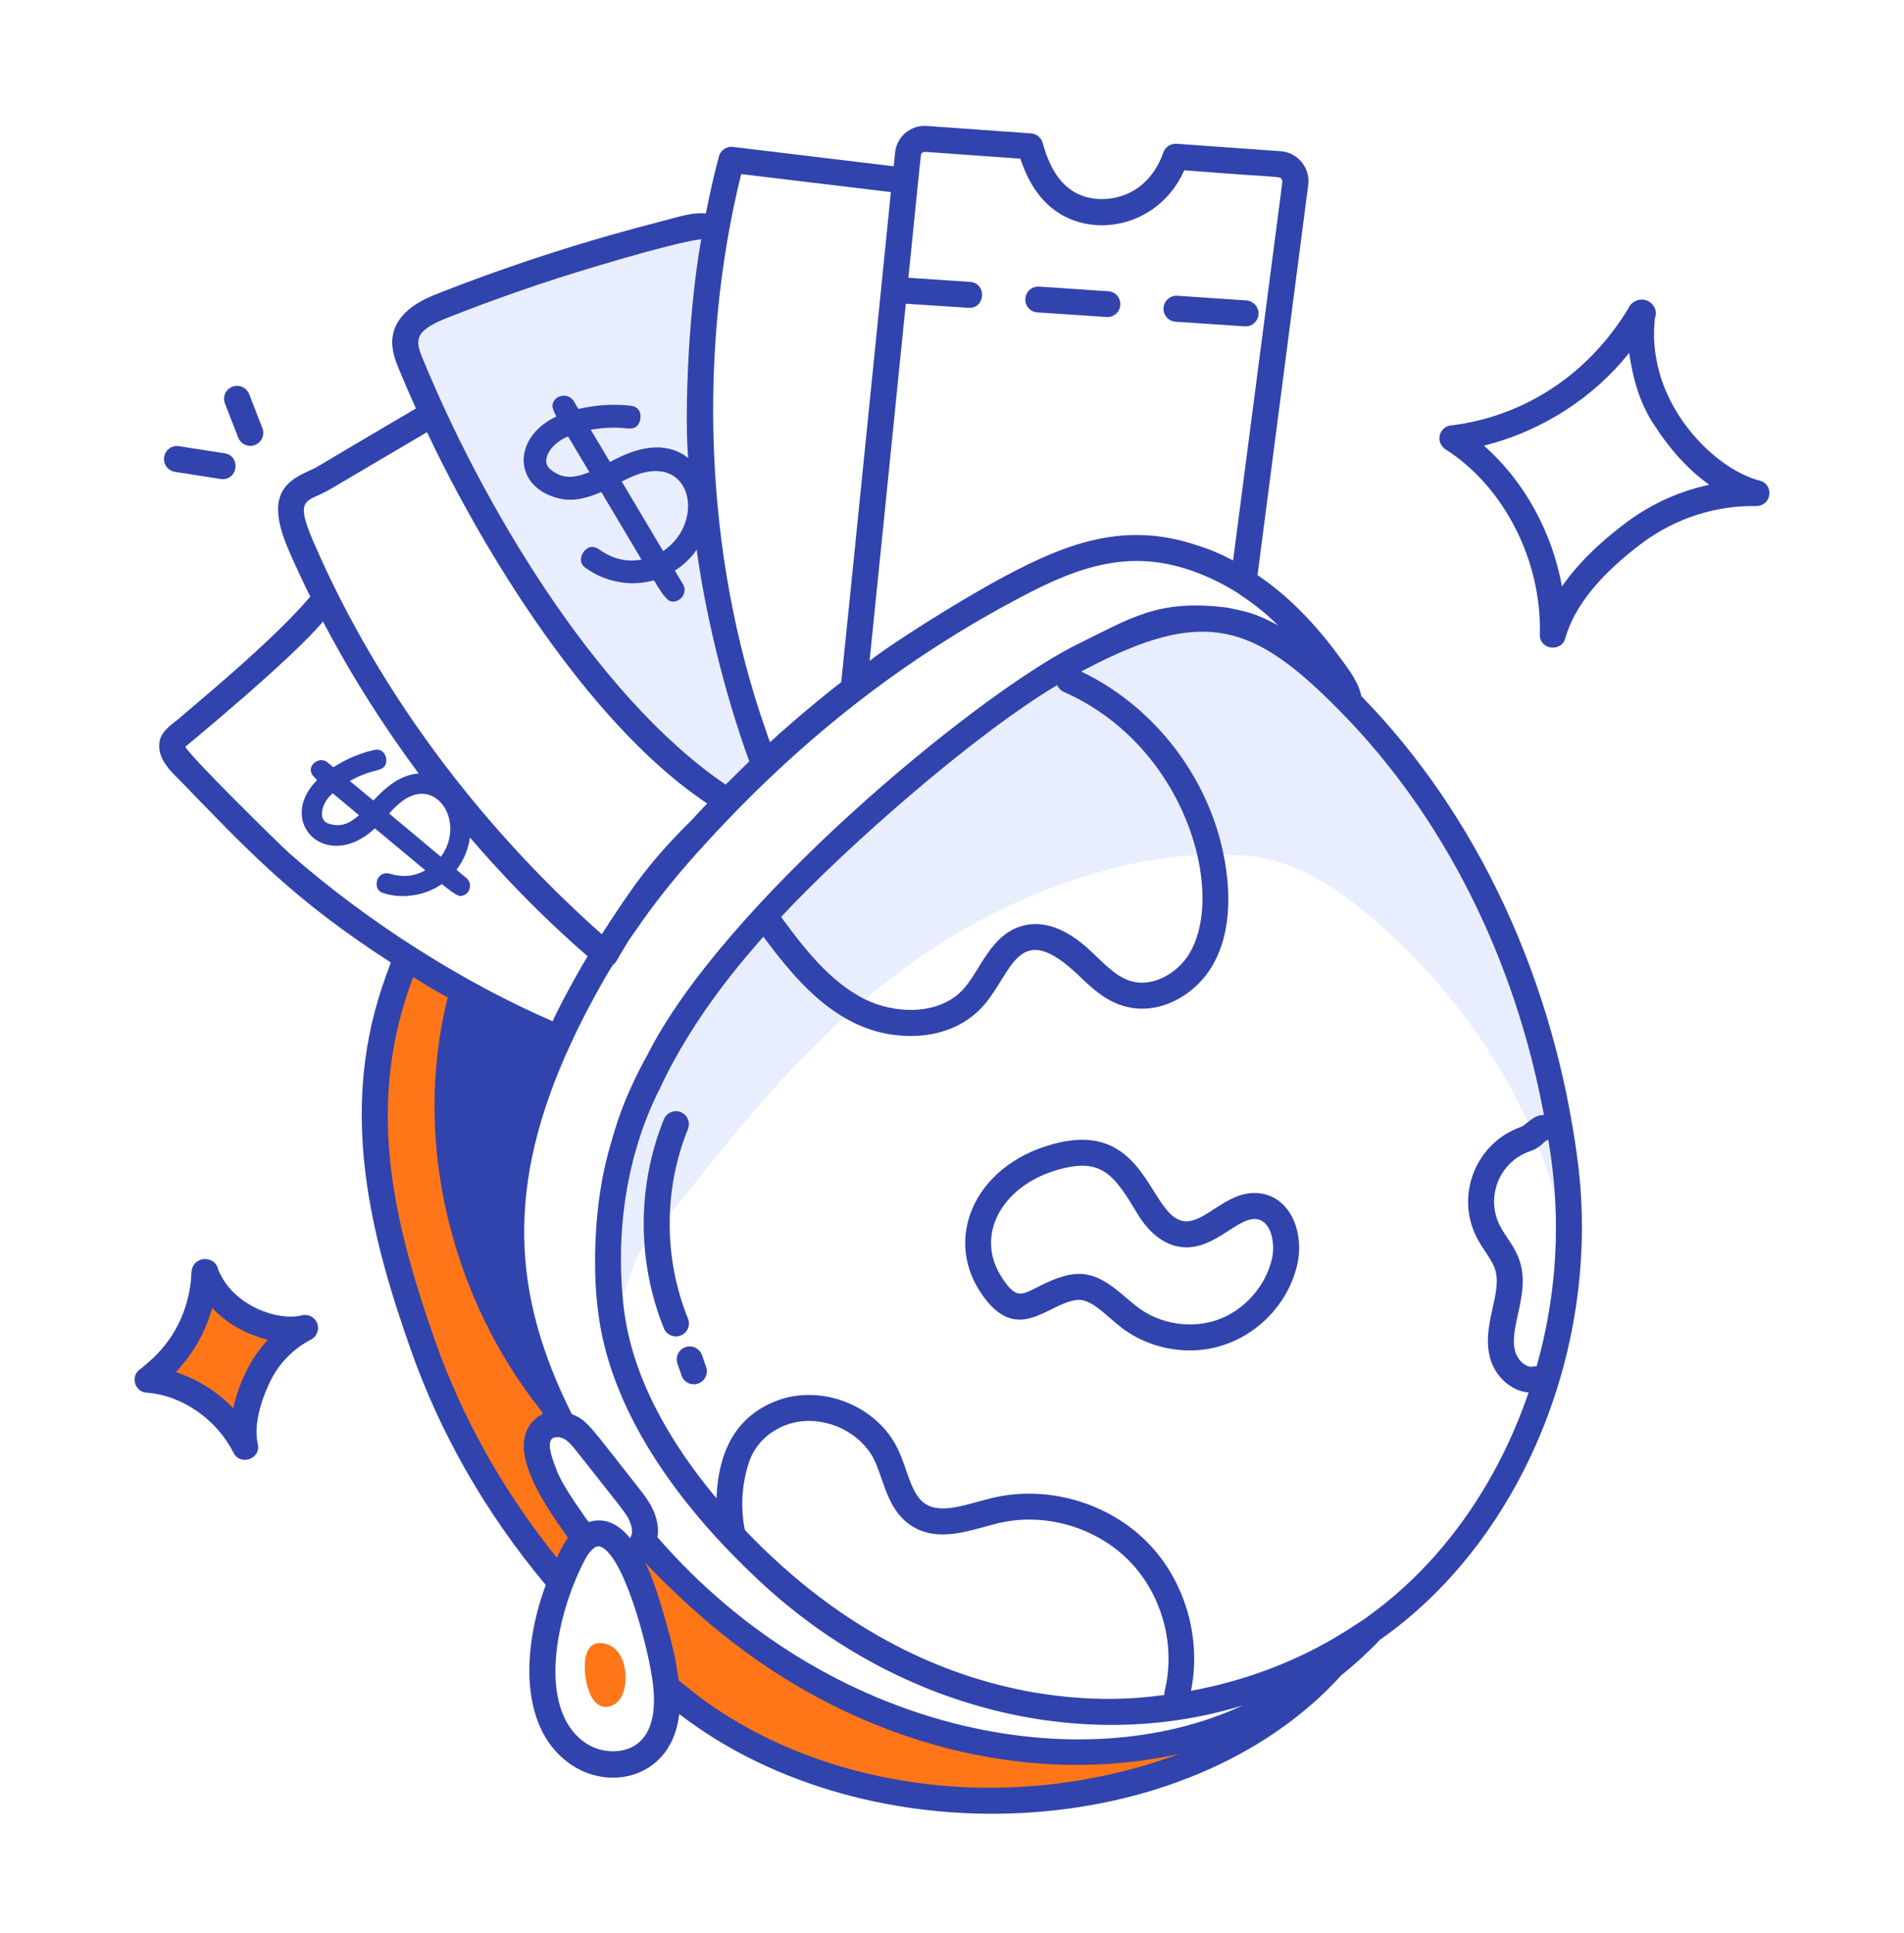 <svg xmlns="http://www.w3.org/2000/svg" width="66" height="67" viewBox="0 0 66 67" fill="none"><path d="M29.654 23.259C29.66 23.198 30.204 17.85 30.17 18.189C30.17 18.189 29.619 23.598 29.654 23.259Z" fill="#FE7618"></path><path d="M24.265 28.773C23.192 29.956 22.361 30.95 21.421 32.343C22.282 30.954 23.154 29.87 24.265 28.773Z" fill="#FE7618"></path><path d="M22.615 37.203C22.253 37.903 22.225 38.023 22.609 37.203H22.615Z" fill="#FE7618"></path><path d="M20.281 53.325C20.206 53.4 20.038 53.501 19.813 53.979C19.669 54.261 19.537 54.555 19.423 54.849C17.365 52.419 15.721 49.635 14.665 46.647C12.97 41.852 12.215 37.798 14.101 33.189C14.743 33.67 17.287 35.113 19.375 35.985C17.252 40.621 17.046 44.719 19.501 49.383C19.052 49.293 18.734 49.519 18.637 49.869C18.529 50.259 18.721 50.721 18.853 51.069C19.15 51.829 20.007 53.011 20.281 53.325Z" fill="#FE7618"></path><path d="M46.159 57.765C40.968 63.514 30.12 63.913 23.827 59.061C23.581 58.869 23.335 58.677 23.095 58.479C23.008 57.489 22.406 55.026 21.703 53.901C22.014 53.823 22.215 53.627 22.297 53.409C26.897 58.668 33.626 61.74 40.399 60.435C42.499 60.027 44.491 59.097 46.159 57.765Z" fill="#FE7618"></path><path d="M26.497 26.517C26.059 26.925 25.633 27.345 25.219 27.777C20.436 24.751 16.343 17.705 14.239 12.615C13.886 11.76 13.914 11.155 15.343 10.593C18.13 9.502 20.604 8.728 23.149 8.079C23.827 7.905 24.397 7.689 24.817 8.001C23.701 14.169 24.295 20.643 26.497 26.517Z" fill="#2057FB" fill-opacity="0.1"></path><path d="M23.873 41.285C23.249 42.083 22.295 42.944 21.955 43.912C21.813 44.318 21.433 45.127 21.55 45.561C20.454 41.478 22.18 37.3 24.585 34.056C27.694 29.863 34.088 24.515 37.437 22.792C40.117 21.417 42.658 21.021 45.347 22.746C47.291 23.994 48.689 25.931 49.837 27.936C52.781 33.079 54.371 38.989 54.407 44.916C54.381 40.542 51.844 35.972 48.804 32.977C47.284 31.48 45.421 29.86 43.244 29.667C40.787 29.449 38.294 30.023 36.025 30.941C30.851 33.034 27.365 36.822 23.873 41.285Z" fill="#2057FB" fill-opacity="0.1"></path><path d="M20.455 58.723C20.536 58.898 20.656 59.073 20.837 59.14C21.069 59.225 21.339 59.102 21.485 58.903C21.835 58.425 21.76 57.188 21.007 56.983C20.038 56.72 20.225 58.227 20.455 58.723Z" fill="#FE7618"></path><path d="M7.098 44.093C7.031 44.121 7.222 46.252 5.204 47.761C5.188 47.773 5.134 47.827 5.115 47.826C6.528 47.925 7.858 48.888 8.496 50.152C8.319 49.367 8.597 48.471 8.936 47.742C9.276 47.012 9.862 46.401 10.576 46.031C9.46 46.308 7.777 45.617 7.171 44.228C7.156 44.192 7.133 44.152 7.125 44.114C7.121 44.096 7.135 44.088 7.108 44.09C7.104 44.091 7.101 44.091 7.098 44.093Z" fill="#FE7618"></path><path d="M43.8 41.386C42.625 41.135 41.858 42.364 41.094 42.334C39.848 42.262 39.803 38.922 36.738 39.598C33.865 40.244 32.674 42.835 33.996 44.806C35.249 46.687 36.309 45.17 37.332 45.058C37.834 45.01 38.321 45.591 38.874 46.018C39.546 46.534 40.398 46.81 41.25 46.81C43.092 46.81 44.589 45.46 44.964 43.852C45.205 42.839 44.82 41.613 43.8 41.386ZM44.088 43.642C43.866 44.596 43.128 45.418 42.21 45.748C41.292 46.072 40.2 45.898 39.426 45.304C39.306 45.214 39.186 45.106 39.06 45.004C37.958 44.033 37.372 43.897 36 44.596C35.376 44.92 35.208 45.004 34.746 44.308C33.714 42.775 34.81 40.946 36.936 40.48C38.232 40.192 38.658 40.786 39.42 42.058C39.858 42.79 40.422 43.198 41.04 43.234C42.155 43.301 42.951 42.114 43.608 42.268C44.089 42.373 44.208 43.155 44.088 43.642ZM40.752 11.152C40.812 11.156 43.337 11.325 43.176 11.314C43.41 11.314 43.608 11.134 43.626 10.894C43.638 10.648 43.452 10.432 43.206 10.414L40.812 10.252C40.566 10.234 40.35 10.426 40.332 10.672C40.314 10.918 40.5 11.134 40.752 11.152ZM35.958 10.828C36.018 10.832 38.549 11.001 38.388 10.99C38.622 10.99 38.82 10.81 38.832 10.57C38.85 10.324 38.664 10.108 38.418 10.096L36.024 9.934C35.778 9.916 35.556 10.102 35.544 10.354C35.526 10.6 35.712 10.816 35.958 10.828ZM23.848 45.706C23.002 43.618 23.002 41.223 23.847 39.136C23.94 38.905 23.829 38.643 23.599 38.549C23.369 38.457 23.106 38.568 23.013 38.798C22.08 41.1 22.081 43.741 23.013 46.044C23.107 46.275 23.369 46.384 23.599 46.292C23.83 46.198 23.941 45.936 23.848 45.706ZM24.334 46.973C24.252 46.738 23.996 46.614 23.761 46.696C23.526 46.778 23.402 47.034 23.483 47.269L23.626 47.68C23.707 47.915 23.963 48.039 24.198 47.959C24.433 47.877 24.558 47.621 24.477 47.386L24.334 46.973ZM6.065 16.355C7.726 16.613 7.652 16.608 7.717 16.608C8.267 16.608 8.332 15.798 7.786 15.713L6.204 15.466C5.956 15.427 5.728 15.595 5.69 15.841C5.652 16.086 5.819 16.317 6.065 16.355ZM8.257 15.168C8.326 15.347 8.497 15.455 8.677 15.455C8.991 15.455 9.211 15.138 9.096 14.842L8.637 13.662C8.547 13.43 8.286 13.315 8.054 13.405C7.822 13.495 7.708 13.756 7.798 13.987L8.257 15.168ZM60.996 16.66C59.539 16.277 57.766 14.508 57.414 12.436C57.277 11.725 57.36 11.197 57.36 11.038C57.468 10.79 57.336 10.529 57.108 10.426C56.831 10.308 56.537 10.459 56.442 10.696C54.124 14.49 50.503 14.69 50.376 14.74C49.92 14.723 49.707 15.302 50.106 15.574C52.134 16.864 53.448 19.438 53.376 21.988C53.361 22.526 54.119 22.62 54.258 22.126C54.57 21.016 55.476 19.9 56.952 18.802C58.08 17.968 59.478 17.512 60.876 17.542C61.431 17.528 61.496 16.782 60.996 16.66ZM56.412 18.082C55.434 18.808 54.672 19.564 54.144 20.326C53.802 18.436 52.824 16.66 51.438 15.448C53.493 14.935 55.282 13.739 56.472 12.232C56.603 13.111 56.833 13.993 57.372 14.776C57.732 15.334 58.362 16.174 59.25 16.804C58.23 17.02 57.258 17.458 56.412 18.082ZM10.47 45.592C9.624 45.804 8.214 45.269 7.674 44.236C7.644 44.176 7.614 44.116 7.566 44.026C7.528 43.747 7.237 43.57 6.93 43.672C6.93 43.678 6.924 43.678 6.924 43.678C6.586 43.823 6.641 44.156 6.618 44.392C6.394 46.4 5.08 47.25 4.896 47.434C4.506 47.657 4.642 48.242 5.082 48.274C6.3 48.358 7.512 49.198 8.094 50.356C8.327 50.823 9.06 50.569 8.934 50.05C8.814 49.504 8.952 48.772 9.342 47.932C9.642 47.29 10.152 46.756 10.782 46.432C10.986 46.324 11.076 46.084 10.998 45.874C10.914 45.658 10.686 45.538 10.47 45.592ZM8.088 48.814C7.53 48.238 6.84 47.8 6.102 47.566C6.15 47.469 6.967 46.743 7.356 45.334C7.888 45.913 8.586 46.265 9.288 46.438C8.681 47.08 8.266 47.972 8.088 48.814Z" fill="#3143AD"></path><path d="M47.19 24.13C47.082 23.638 46.8 23.26 46.368 22.684C45.436 21.419 44.461 20.517 43.59 19.936L45.348 6.412C45.427 5.796 44.959 5.278 44.394 5.242L40.788 4.984C40.584 4.972 40.392 5.092 40.326 5.284C40.152 5.788 39.858 6.208 39.474 6.49C38.772 7.006 37.752 7.042 37.104 6.568C36.666 6.25 36.36 5.74 36.144 4.954C36.09 4.768 35.928 4.636 35.742 4.624L32.13 4.366C31.572 4.324 31.08 4.732 31.026 5.296L30.978 5.764L25.404 5.092C25.182 5.062 24.972 5.212 24.918 5.428C24.738 6.106 24.594 6.76 24.468 7.402C24.023 7.354 23.54 7.507 23.04 7.642C20.383 8.32 17.82 9.137 15.18 10.174C14.784 10.33 13.74 10.738 13.608 11.68C13.548 12.118 13.716 12.52 13.824 12.784C14.016 13.246 14.214 13.708 14.418 14.158C10.435 16.497 11.149 16.114 10.728 16.312C10.422 16.456 10.08 16.612 9.852 16.93C9.358 17.627 9.835 18.698 10.182 19.468C10.38 19.906 10.566 20.302 10.758 20.68L10.71 20.734C9.376 22.297 6.54 24.601 6.18 24.928C5.915 25.141 5.52 25.39 5.52 25.828C5.502 26.326 5.904 26.722 6.168 26.98C8.676 29.571 10.175 31.182 13.548 33.364C13.428 33.682 13.32 33.988 13.23 34.258C11.778 38.65 12.858 42.88 14.244 46.798C15.27 49.714 16.842 52.456 18.918 54.94C18.15 57.002 17.943 59.802 19.704 61.102C21.116 62.148 23.301 61.621 23.544 59.41L23.55 59.416C30.09 64.452 41.134 63.958 46.482 58.084L46.485 58.079C46.961 57.697 47.422 57.274 47.856 56.818H47.862C47.899 56.796 47.921 56.778 47.994 56.722C48 56.722 48 56.722 48 56.722C52.806 53.248 55.494 46.648 54.696 40.3C53.892 34.006 51.228 28.264 47.19 24.13ZM44.304 21.676C43.518 21.257 43.244 21.209 42.558 21.064C40.113 20.759 39.232 21.415 37.23 22.39C33.691 24.206 25.033 31.391 22.428 36.592C22.412 36.608 22.222 36.974 22.212 36.994V37C22.206 37.006 22.206 37.006 22.2 37.012C21.579 38.248 21.392 38.856 21.072 40C21.072 40.006 21.072 40.012 21.072 40.012C20.633 41.623 20.523 43.797 20.724 45.4C21.168 49.24 23.97 52.594 26.25 54.73C31.021 59.235 37.5 60.833 43.074 59.116C37.524 61.707 28.74 60.127 22.794 53.29C22.792 53.23 22.866 52.941 22.698 52.48C22.566 52.126 22.338 51.826 22.122 51.556C20.432 49.413 20.368 49.236 19.824 49.018L19.818 49.012C17.742 44.86 17.513 41.091 19.788 36.172C20.321 34.994 21.172 33.523 21.258 33.436C21.368 33.368 21.395 33.237 21.798 32.591C21.8 32.589 21.804 32.587 21.804 32.584C22.07 32.215 22.687 31.241 23.913 29.845C27.259 26.058 30.913 23.072 35.274 20.758C37.613 19.503 39.512 18.905 42.012 20.068C42.3 20.2 42.588 20.356 42.864 20.53C42.87 20.53 42.87 20.536 42.876 20.536C43.259 20.805 43.679 21.064 44.304 21.676ZM36.645 23.748C36.689 23.849 36.767 23.936 36.876 23.984C41.13 25.858 42.534 31.014 41.193 33.11C40.795 33.732 39.947 34.254 39.161 33.995C38.626 33.819 38.198 33.318 37.712 32.878C36.945 32.182 36.175 31.906 35.477 32.082C34.358 32.366 34.004 33.594 33.417 34.261C32.572 35.22 30.994 35.158 29.937 34.615C28.782 34.021 27.921 32.94 27.075 31.784C29.37 29.323 33.786 25.452 36.645 23.748ZM40.367 58.635C40.356 58.676 40.36 58.716 40.361 58.756C40.161 58.725 32.78 60.345 25.82 53.034C25.663 52.259 25.709 51.448 25.964 50.684C26.158 50.101 26.605 49.646 27.222 49.404C28.343 48.963 29.785 49.529 30.309 50.613C30.643 51.305 30.752 52.316 31.556 52.862C32.363 53.411 33.305 53.151 34.136 52.922C34.296 52.878 34.454 52.834 34.609 52.797C36.204 52.418 37.98 52.927 39.132 54.094C40.284 55.263 40.769 57.045 40.367 58.635ZM20.406 52.756C20.334 52.666 20.268 52.57 20.202 52.474C19.32 51.23 19.286 50.908 19.254 50.848C19.132 50.525 18.891 49.891 19.236 49.822C19.297 49.822 19.336 49.805 19.404 49.822C19.464 49.864 19.58 49.771 20.01 50.332C21.676 52.447 21.742 52.491 21.852 52.798C21.912 52.942 21.924 53.104 21.888 53.218C21.868 53.239 21.872 53.264 21.864 53.272C21.858 53.29 21.846 53.302 21.846 53.302C21.846 53.308 21.84 53.308 21.84 53.314C21.354 52.721 20.865 52.619 20.406 52.756ZM31.92 5.386C31.926 5.314 31.986 5.266 32.052 5.266C32.152 5.266 32.059 5.266 35.37 5.5C35.64 6.316 36.036 6.904 36.57 7.294C37.92 8.284 40.173 7.859 41.052 5.902C44.821 6.205 44.347 6.065 44.454 6.292L42.744 19.426C42.324 19.204 41.898 19.024 41.46 18.892C39.05 18.09 37.083 18.772 34.848 19.966C33.137 20.879 30.716 22.436 30.144 22.912C30.142 22.912 30.143 22.912 30.142 22.912C31.463 9.891 29.327 31 31.398 10.528C31.46 10.532 33.729 10.681 33.6 10.672C34.169 10.672 34.206 9.814 33.624 9.772L31.488 9.628L31.824 6.31L31.92 5.386ZM25.692 6.034L30.882 6.658C29.271 22.638 29.352 21.752 29.16 23.644C28.056 24.503 26.984 25.449 26.706 25.714C26.7 25.714 26.694 25.72 26.694 25.72C26.671 25.697 26.573 25.392 26.562 25.36C24.384 19.191 24.195 12.073 25.692 6.034ZM22.986 19.102L21.552 16.69C21.606 16.666 21.666 16.636 21.738 16.6C23.957 15.491 24.522 18.071 22.986 19.102ZM20.43 16.366C19.917 16.572 19.498 16.625 19.074 16.264C18.694 15.948 19.148 15.334 19.692 15.13L20.43 16.366ZM14.658 12.442C14.393 11.818 14.327 11.474 15.51 11.014C17.196 10.348 18.912 9.754 20.604 9.25C23.666 8.329 24.246 8.306 24.306 8.29C23.8 11.187 23.743 14.74 23.856 15.874C23.196 15.364 22.338 15.388 21.288 15.94L21.144 16.012C21.03 15.82 20.586 15.076 20.478 14.896C20.913 14.826 21.314 14.797 21.762 14.854C22.007 14.868 22.136 14.787 22.194 14.542C22.243 14.248 22.095 14.083 21.846 14.062C21.24 13.996 20.64 14.038 20.052 14.176C19.91 13.977 19.892 13.795 19.644 13.726C19.334 13.657 19.072 13.931 19.17 14.176C19.2 14.26 19.236 14.35 19.284 14.44C17.686 15.187 17.791 17.014 19.536 17.308C19.89 17.362 20.328 17.278 20.844 17.056L22.236 19.396C21.714 19.492 21.228 19.372 20.784 19.054C20.598 18.916 20.454 18.952 20.364 19.006C20.127 19.154 20.024 19.521 20.316 19.696C20.646 19.936 21.036 20.098 21.468 20.176C21.876 20.248 22.278 20.224 22.668 20.116C22.718 20.187 23.049 20.791 23.232 20.836C23.325 20.867 23.422 20.861 23.532 20.794C23.698 20.7 23.801 20.454 23.676 20.254L23.394 19.78C23.663 19.607 23.957 19.345 24.15 19.054C24.412 21.022 25.052 23.872 25.974 26.392C25.971 26.395 25.217 27.132 25.152 27.196C20.599 24.101 16.644 17.305 14.658 12.442ZM11.472 16.942L14.802 14.98C16.814 19.244 20.365 24.938 24.24 27.664C24.318 27.718 24.408 27.784 24.516 27.85C24.458 27.91 24.377 27.993 23.95 28.453C22.488 29.895 21.868 30.829 20.862 32.38H20.856C16.423 28.44 13.084 23.788 11.004 19.096C10.109 17.123 10.615 17.466 11.472 16.942ZM15.282 29.698L13.488 28.198C13.549 28.138 13.706 27.962 13.794 27.892C15.056 26.744 16.189 28.474 15.282 29.698ZM12.444 28.258C12.132 28.527 11.822 28.704 11.364 28.54C11.04 28.411 11.149 27.941 11.37 27.664C11.418 27.61 11.472 27.55 11.532 27.496L12.444 28.258ZM10.038 29.584C9.668 29.253 6.502 26.136 6.426 25.882C6.486 25.831 10.125 22.839 11.196 21.544C12.195 23.451 13.338 25.232 14.514 26.812C14.016 26.842 13.524 27.13 13.026 27.664L12.942 27.748C12.869 27.687 12.172 27.108 12.126 27.07C12.258 26.998 12.396 26.926 12.534 26.872C12.984 26.684 13.207 26.715 13.326 26.566C13.487 26.37 13.35 25.887 12.948 26.002C12.45 26.116 11.982 26.32 11.556 26.596L11.358 26.428C11.06 26.18 10.602 26.561 10.836 26.872C10.878 26.926 10.932 26.98 10.992 27.04C9.545 28.489 11.316 30.276 12.996 28.714L14.742 30.166C14.358 30.382 13.956 30.418 13.518 30.286C13.02 30.151 12.881 30.878 13.314 30.964C13.906 31.156 14.698 31.069 15.318 30.646C15.433 30.727 15.798 31.06 15.972 31.06C16.312 31.018 16.386 30.619 16.17 30.436L15.822 30.148C16.055 29.854 16.232 29.451 16.29 29.032C16.49 29.249 18.045 31.131 20.37 33.148C19.863 33.976 19.207 35.251 19.158 35.398H19.152C16.09 34.072 12.773 31.988 10.038 29.584ZM15.09 46.498C13.542 42.118 12.695 38.169 14.322 33.868C14.96 34.267 15.458 34.542 15.518 34.578C14.261 39.625 15.688 45.049 18.771 48.915C18.777 48.926 18.781 48.936 18.786 48.946V48.952C18.792 48.976 18.804 48.994 18.816 49.018C18.81 49.018 18.81 49.018 18.81 49.018C18.76 49.041 18.61 49.126 18.582 49.168C18.502 49.226 18.366 49.364 18.312 49.498C18.3 49.51 18.294 49.516 18.294 49.528C18.252 49.594 18.228 49.672 18.204 49.75C17.908 50.799 19.059 52.414 19.686 53.302C19.652 53.37 19.543 53.478 19.302 53.998C17.448 51.688 16.032 49.168 15.09 46.498ZM22.158 60.388C22.158 60.394 22.152 60.394 22.152 60.394C21.684 60.814 20.82 60.808 20.238 60.376C18.608 59.171 19.288 55.998 20.22 54.172C20.381 53.841 20.469 53.774 20.568 53.674C20.574 53.674 20.574 53.674 20.574 53.674C20.818 53.43 21.141 53.844 21.324 54.136C21.949 55.149 22.553 57.484 22.65 58.522C22.728 59.404 22.566 60.028 22.158 60.388ZM24.102 58.708C23.91 58.552 23.718 58.402 23.526 58.246C23.524 58.229 23.461 57.803 23.448 57.79C23.448 57.453 22.751 54.816 22.344 54.136C22.632 54.482 23.988 55.804 24.918 56.542C29.352 60.185 35.112 61.925 40.488 60.874C40.626 60.85 40.758 60.82 40.89 60.79C34.917 63.009 28.337 61.972 24.102 58.708ZM47.472 55.99C47.452 56.004 47.384 56.054 47.364 56.074C47.361 56.075 47.016 56.308 46.566 56.59C46.56 56.59 46.56 56.596 46.554 56.596C45.079 57.518 43.26 58.248 41.284 58.608C41.654 56.784 41.082 54.79 39.773 53.462C38.405 52.075 36.295 51.471 34.4 51.922C33.553 52.124 32.635 52.509 32.062 52.118C31.567 51.781 31.459 50.924 31.12 50.222C30.39 48.711 28.456 47.953 26.893 48.566C25.731 49.023 24.908 50.018 24.837 51.937C24.836 51.936 24.835 51.935 24.834 51.934C23.286 50.08 21.9 47.782 21.618 45.298C21.321 42.666 21.731 40.015 22.848 37.78L22.854 37.774C24.059 35.152 25.928 33.084 26.462 32.468C27.802 34.285 29.302 35.91 31.572 35.91C32.509 35.91 33.438 35.599 34.093 34.855C35.109 33.701 35.284 31.795 37.393 33.813C37.822 34.224 38.266 34.648 38.88 34.85C40.107 35.255 41.355 34.525 41.951 33.595C42.474 32.778 42.671 31.713 42.538 30.43C42.219 27.378 40.245 24.602 37.482 23.278C37.536 23.248 37.584 23.218 37.638 23.194C41.748 21.035 43.46 21.596 46.476 24.676C50.039 28.299 52.51 33.211 53.519 38.651C53.167 38.627 52.897 39 52.726 39.06C51.164 39.608 50.435 41.418 51.19 42.896C51.398 43.305 51.712 43.651 51.823 43.991C52.099 44.835 51.328 45.951 51.662 47.109C51.831 47.696 52.367 48.217 52.986 48.267C52.986 48.267 52.986 48.268 52.986 48.268C51.924 51.394 50.01 54.154 47.472 55.99ZM53.268 47.35C53.267 47.354 53.266 47.357 53.265 47.361C53.229 47.361 53.193 47.357 53.156 47.367C52.908 47.434 52.608 47.144 52.526 46.86C52.281 46.01 53.055 44.864 52.678 43.711C52.509 43.194 52.186 42.87 51.992 42.487C51.486 41.496 51.972 40.278 53.023 39.91C53.281 39.819 53.398 39.717 53.505 39.612C53.575 39.543 53.57 39.557 53.67 39.506C53.718 39.808 53.766 40.106 53.802 40.414C54.096 42.754 53.898 45.13 53.268 47.35Z" fill="#3143AD"></path></svg>